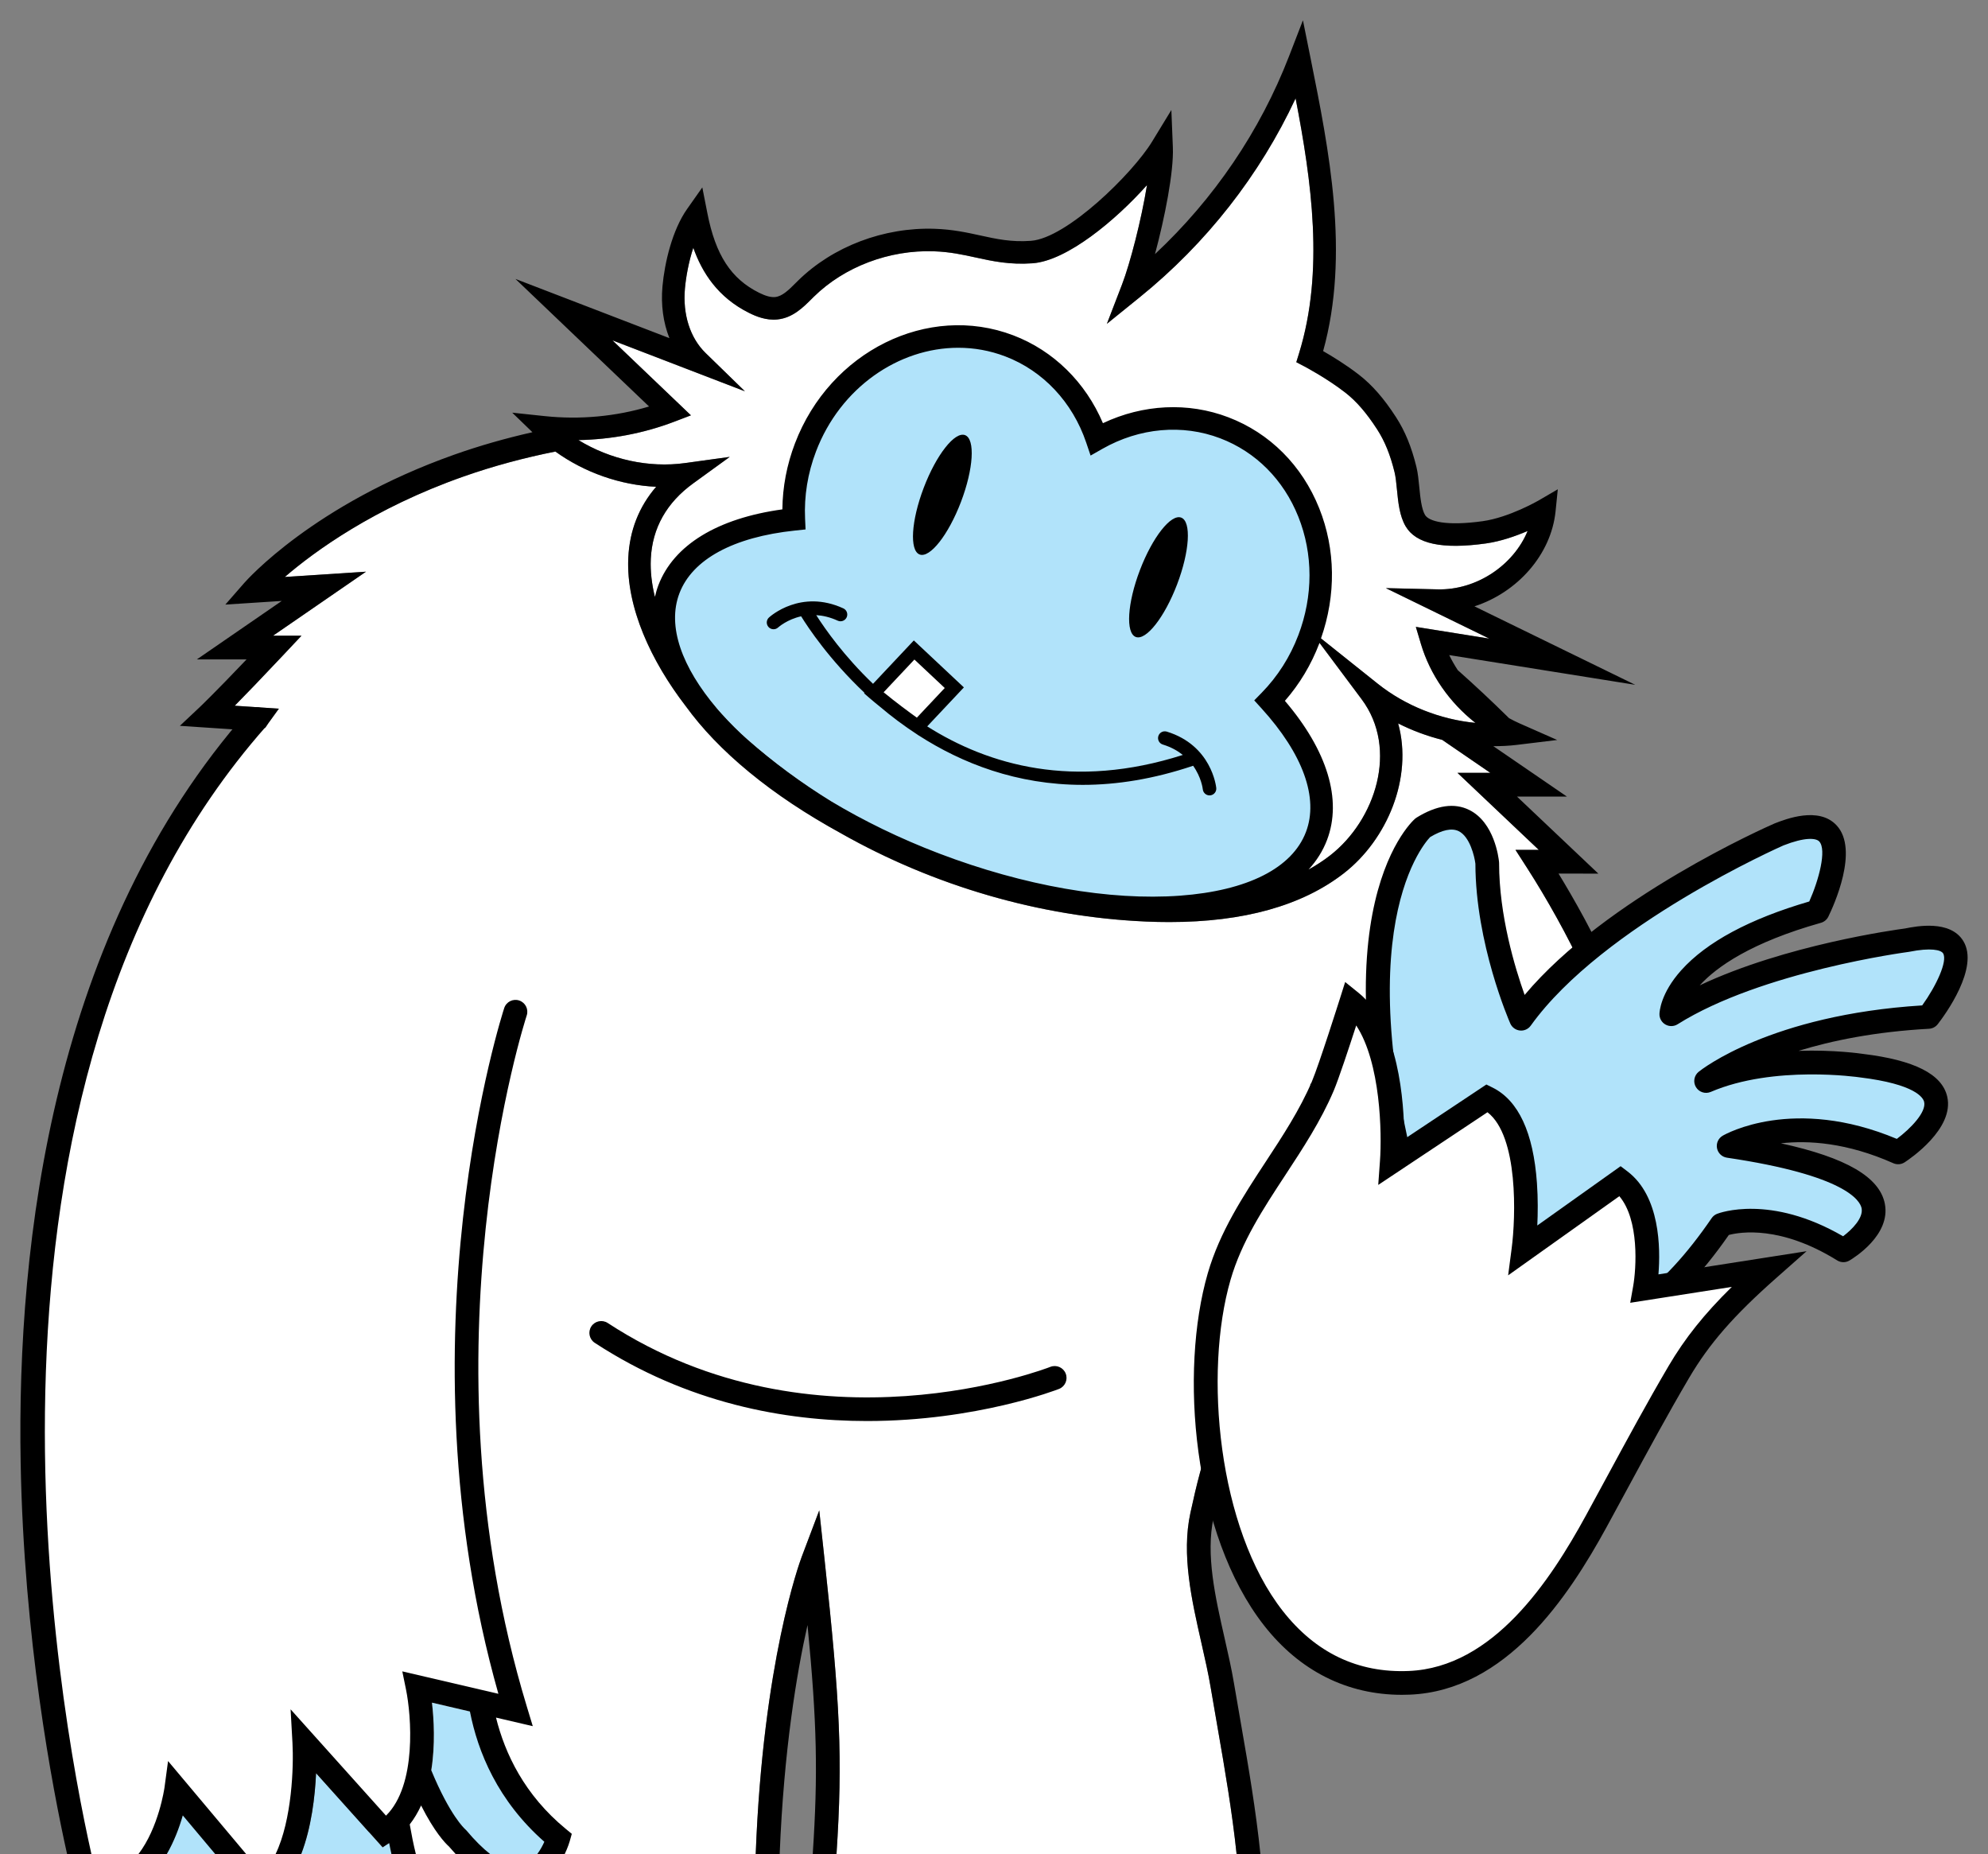 <?xml version="1.0" encoding="utf-8"?>
<!-- Generator: Adobe Illustrator 23.0.1, SVG Export Plug-In . SVG Version: 6.00 Build 0)  -->
<svg version="1.1" id="Layer_1" xmlns="http://www.w3.org/2000/svg" xmlns:xlink="http://www.w3.org/1999/xlink" x="0px" y="0px"
	 viewBox="0 0 251.65 234.661" style="enable-background:new 0 0 251.65 234.661;" xml:space="preserve">
<rect x="0" y="0" width="251.65" height="234.661" fill="#808080" stroke="none"/>
<style type="text/css">
	.st0{fill:#FFFFFF;}
	.st1{fill:#B1E3FA;}
</style>
<g>
	<path class="st0" d="M186.764,91.491c-3.271-2.57-5.73-6.077-6.895-9.977l-0.648-2.174l9.301,1.486l-13.098-6.39l6.526,0.154
		c4.96,0.132,9.646-3.068,11.421-7.387c-1.494,0.642-3.401,1.317-5.283,1.579c-5.528,0.771-8.855,0.059-10.164-2.179
		c-0.769-1.314-0.936-3.021-1.098-4.671c-0.081-0.818-0.156-1.591-0.3-2.173c-0.542-2.21-1.243-3.933-2.206-5.419
		c-1.351-2.087-2.634-3.568-4.04-4.659c-2.339-1.817-5.111-3.275-5.139-3.29l-1.052-0.55l0.35-1.134
		c3.205-10.373,1.587-21.766-0.438-32.255c-4.528,9.706-11.289,18.345-19.746,25.183l-4.143,3.35l1.915-4.972
		c1.025-2.661,2.453-8.195,3.163-12.586c-3.965,4.452-10.121,9.577-14.478,9.897c-2.895,0.208-5.083-0.268-7.199-0.732
		c-1.606-0.352-3.266-0.716-5.295-0.785c-5.656-0.2-11.336,1.956-15.195,5.745l-0.305,0.303c-1.064,1.062-2.389,2.383-4.311,2.578
		c-1.435,0.149-2.735-0.403-3.589-0.829c-3.958-1.97-5.945-5.106-7.058-8.241c-0.583,1.765-0.924,3.663-1.058,5.138
		c-0.297,3.29,0.655,6.27,2.612,8.176l4.977,4.846l-16.768-6.446l9.938,9.49l-2.11,0.805c-3.833,1.463-7.958,2.25-12.127,2.329
		c4.008,2.451,8.886,3.545,13.498,2.906l5.652-0.781l-4.62,3.349c-3.379,2.449-5.186,5.662-5.372,9.55
		c-0.381,7.965,6.068,17.435,12.222,22.863c13.643,12.035,32.088,19.396,50.608,20.196c10.088,0.441,17.888-1.42,23.157-5.519
		c5.73-4.457,8.7-13.464,3.988-19.77l-6.651-8.902l8.684,6.933C177.894,89.318,182.293,91.053,186.764,91.491z"/>
	<path class="st0" d="M191.839,107.562h2.953l-10.296-9.75h4.162l-6.095-4.176c-1.927-0.487-3.805-1.183-5.576-2.08
		c1.9,6.878-1.395,14.703-6.864,18.957c-5.28,4.107-12.705,6.182-22.099,6.182c-0.958,0-1.936-0.021-2.934-0.064
		c-19.16-0.828-38.249-8.448-52.373-20.907c-6.871-6.062-13.613-16.186-13.184-25.139c0.165-3.445,1.348-6.451,3.526-8.977
		c-4.546-0.212-9.054-1.799-12.757-4.461c-3.901,0.781-7.795,1.812-11.65,3.17c-11.33,3.99-18.818,9.455-22.596,12.704l10.275-0.668
		l-11.769,8.103h3.601l-2.376,2.527c-2.741,2.915-4.719,4.961-6.069,6.333l5.585,0.372l-1.59,2.196
		c-8.252,11.396-9.647,27.678-9.868,31.602l21.326,12.362l0.122,0.686c9.613,54.113,12.438,71.628,12.466,71.798l0.085,0.529
		l-0.269,0.463c-5.552,9.548-9.323,18.111-11.891,25.337h49.977c0.919-24.301,5.559-36.934,5.823-37.634l2.22-5.876l0.675,6.245
		c1.967,18.195,2.31,25.074,1.508,37.265h50.651c-0.559-5.307-1.474-10.674-2.386-15.891c-0.305-1.743-0.609-3.482-0.899-5.217
		c-0.294-1.756-0.712-3.597-1.154-5.545c-1.256-5.534-2.556-11.258-1.411-16.534c1.53-7.054,3.222-13.351,8.438-18.99
		c5.107-5.52,8.295-11.87,9.218-18.364c0.359-2.521-0.524-13.171-2.209-13.963l-0.264-2.972c0.004,0,0.007-0.001,0.047-0.005v0
		c0.016-0.001,0.032-0.003,0.049-0.004c0.581-0.055,4.865-0.456,37.614-3.516c0.711-4.281-5.367-16.179-10.257-23.787
		L191.839,107.562z"/>
</g>
<path class="st1" d="M165.989,79.965l-0.281-0.376l0.32,0.256c3.483-10.644-1.297-21.988-11.056-25.706
	c-5.407-2.06-11.235-1.357-16.121,1.422c-1.799-5.326-5.682-9.728-11.089-11.787c-10.082-3.841-21.633,1.913-25.799,12.852
	c-1.15,3.019-1.614,6.117-1.476,9.101c-8.045,0.845-13.905,3.837-15.814,8.851c-0.54,1.417-0.726,2.925-0.608,4.493
	c2.263,5.537,6.461,10.915,10.542,14.514c13.643,12.035,32.088,19.396,50.608,20.196c5.561,0.243,10.422-0.217,14.552-1.362
	c3.372-1.523,5.783-3.732,6.881-6.613c1.91-5.013-0.474-11.146-5.918-17.129c2.089-2.136,3.803-4.758,4.953-7.777
	C165.8,80.588,165.885,80.276,165.989,79.965z"/>
<ellipse transform="matrix(0.356 -0.934 0.934 0.356 18.377 151.792)" cx="119.317" cy="62.563" rx="8.085" ry="2.522"/>
<ellipse transform="matrix(0.356 -0.934 0.934 0.356 26.259 184.077)" cx="146.681" cy="72.987" rx="8.085" ry="2.522"/>
<path class="st0" d="M120.801,87.034l-5.088-4.773l-5.102,5.422c2.286,1.979,5.56,4.271,5.56,4.271L120.801,87.034z"/>
<g>
	<path d="M202.323,110.562l-10.296-9.75h6.318l-9.31-6.377c0.979-0.001,1.957-0.041,2.924-0.159l5.159-0.625l-4.756-2.096
		c-0.456-0.201-0.902-0.427-1.34-0.667c-2.222-2.193-4.385-4.209-6.494-6.081c-0.397-0.617-0.768-1.247-1.078-1.901l23.547,3.763
		l-20.354-9.932c5.396-1.745,9.706-6.506,10.268-12.026l0.283-2.788l-2.422,1.412c-0.036,0.021-3.726,2.155-7.081,2.623
		c-4.666,0.649-6.833,0.016-7.307-0.794c-0.453-0.774-0.596-2.228-0.722-3.51c-0.091-0.923-0.176-1.794-0.367-2.574
		c-0.621-2.529-1.441-4.528-2.583-6.29c-1.528-2.364-3.018-4.068-4.685-5.362c-1.644-1.277-3.441-2.367-4.538-2.995
		c3.399-12.265,0.752-25.422-1.592-37.072l-0.965-4.794l-1.764,4.561c-3.661,9.463-9.48,18.032-16.963,25.03
		c1.213-4.523,2.389-10.357,2.261-13.53l-0.189-4.706l-2.453,4.02c-2.432,3.984-10.763,12.201-15.322,12.536
		c-2.482,0.184-4.374-0.233-6.38-0.673c-1.73-0.379-3.52-0.772-5.809-0.85c-6.435-0.215-12.886,2.234-17.291,6.562l-0.32,0.317
		c-0.859,0.857-1.671,1.667-2.584,1.76c-0.53,0.049-1.187-0.125-2.029-0.544c-3.548-1.766-5.505-4.773-6.542-10.056l-0.644-3.276
		l-1.922,2.729c-1.89,2.683-2.852,6.82-3.121,9.796c-0.213,2.349,0.1,4.591,0.877,6.55l-19.488-7.492L82.16,51.444
		c-4.216,1.269-8.736,1.689-13.2,1.219l-4.121-0.436l2.558,2.473c-3.324,0.754-6.641,1.686-9.932,2.854
		c-17.734,6.292-26.214,15.841-26.567,16.245l-2.374,2.718l7.144-0.464l-10.752,7.403h6.294c-4.189,4.396-5.914,6.026-5.934,6.044
		l-2.507,2.36l7.027,0.468c-8.505,13.527-8.974,31.184-8.99,31.969l-0.019,0.885l21.672,12.562
		c7.463,42.021,10.792,61.74,11.892,68.368l3.071,0.182c-0.986-5.955-4.314-25.756-12.131-69.76l-0.122-0.686l-21.326-12.362
		c0.22-3.924,1.616-20.206,9.868-31.602l1.59-2.196l-5.585-0.372c1.351-1.373,3.329-3.418,6.069-6.333l2.376-2.527h-3.601
		l11.769-8.103l-10.275,0.668c3.777-3.25,11.266-8.714,22.596-12.704c3.855-1.357,7.749-2.389,11.65-3.17
		c3.702,2.661,8.211,4.248,12.757,4.461c-2.178,2.525-3.361,5.531-3.526,8.977c-0.3,6.272,2.922,13.114,7.239,18.736
		c4.072,5.7,10.926,11.385,19.698,16.146c11.705,6.625,25.14,10.581,38.619,11.164c0.998,0.043,1.976,0.064,2.934,0.064
		c9.394,0,16.818-2.075,22.099-6.182c5.47-4.254,8.765-12.079,6.864-18.957c1.771,0.897,3.649,1.593,5.576,2.08l6.095,4.176h-4.162
		l10.296,9.75h-2.953l1.485,2.311c4.89,7.608,10.968,19.506,10.257,23.787c-32.749,3.061-37.033,3.461-37.614,3.516
		c-0.017,0.001-0.033,0.002-0.049,0.004v0c-0.04,0.004-0.043,0.004-0.047,0.005l0.264,2.972c1.685,0.792,2.568,11.442,2.209,13.963
		c-0.923,6.494-4.11,12.845-9.218,18.364c-5.217,5.64-6.908,11.937-8.438,18.99c-1.145,5.276,0.155,11,1.411,16.534
		c0.442,1.948,0.86,3.789,1.154,5.545c0.29,1.734,0.595,3.474,0.899,5.217c0.912,5.217,1.827,10.584,2.386,15.891h3.016
		c-0.565-5.508-1.508-11.038-2.447-16.408c-0.304-1.735-0.606-3.467-0.896-5.194c-0.309-1.841-0.735-3.722-1.188-5.714
		c-1.184-5.215-2.408-10.608-1.405-15.234c1.436-6.615,3.007-12.505,7.709-17.589c5.523-5.969,8.977-12.878,9.986-19.979
		c0.094-0.663,0.27-10.065-1.823-14.684c9.342-0.873,35.346-3.303,35.346-3.303l0.829-0.078l0.373-0.745
		c2.666-5.333-5.062-19.125-8.747-25.171H202.323z M149.377,113.354c-8.913,0.652-19.751-1.243-30.507-5.34
		c-4.958-1.889-9.567-4.147-13.688-6.618c-3.756-2.321-7.306-4.928-10.576-7.812c-1.105-0.975-2.219-2.084-3.302-3.288
		c-0.085-0.096-0.174-0.192-0.258-0.288c-0.101-0.114-0.2-0.234-0.3-0.35c-4.417-5.207-6.332-10.396-4.741-14.573
		c1.638-4.301,6.834-7.121,14.63-7.94l1.338-0.141l-0.062-1.344c-0.133-2.896,0.332-5.766,1.384-8.528
		c3.071-8.06,10.441-13.12,18.007-13.12c1.995,0,4.004,0.352,5.951,1.094c4.784,1.823,8.519,5.8,10.245,10.911l0.554,1.638
		l1.503-0.855c4.691-2.667,10.126-3.152,14.908-1.329c4.499,1.714,8.009,5.235,9.882,9.915c1.89,4.72,1.891,10.049,0.003,15.004
		c-1.052,2.762-2.613,5.214-4.64,7.287l-0.941,0.962l0.906,0.995c5.274,5.798,7.277,11.36,5.64,15.661
		C163.573,109.866,157.913,112.727,149.377,113.354z M168.371,108.261c-0.842,0.655-1.757,1.247-2.728,1.787
		c1.024-1.113,1.812-2.36,2.336-3.737c1.939-5.093,0.047-11.312-5.33-17.614c1.868-2.136,3.334-4.583,4.365-7.292
		c0.006-0.016,0.01-0.032,0.016-0.047l5.329,7.132C177.072,94.797,174.102,103.804,168.371,108.261z M174.392,86.522l-7.175-5.728
		c1.917-5.453,1.856-11.273-0.223-16.467c-2.173-5.429-6.262-9.52-11.515-11.521c-5.086-1.938-10.783-1.652-15.865,0.751
		c-2.195-5.175-6.258-9.179-11.345-11.117c-10.806-4.116-23.2,2.022-27.64,13.677c-1.032,2.708-1.565,5.511-1.592,8.348
		c-8.207,1.127-13.758,4.511-15.698,9.604c-0.184,0.483-0.321,0.976-0.436,1.474c-0.398-1.638-0.594-3.259-0.519-4.823
		c0.186-3.888,1.993-7.101,5.372-9.55l4.62-3.349l-5.652,0.781c-4.612,0.639-9.49-0.455-13.498-2.906
		c4.169-0.079,8.294-0.866,12.127-2.329l2.11-0.805l-9.938-9.49l16.768,6.446l-4.977-4.846c-1.958-1.906-2.91-4.886-2.612-8.176
		c0.134-1.475,0.476-3.373,1.058-5.138c1.113,3.135,3.1,6.271,7.058,8.241c0.854,0.426,2.155,0.978,3.589,0.829
		c1.921-0.195,3.246-1.516,4.311-2.578l0.305-0.303c3.858-3.789,9.539-5.944,15.195-5.745c2.029,0.069,3.689,0.433,5.295,0.785
		c2.116,0.465,4.305,0.941,7.199,0.732c4.356-0.32,10.513-5.445,14.478-9.897c-0.71,4.391-2.138,9.925-3.163,12.586l-1.915,4.972
		l4.143-3.35c8.457-6.838,15.218-15.477,19.746-25.183c2.024,10.489,3.643,21.882,0.438,32.255l-0.35,1.134l1.052,0.55
		c0.027,0.015,2.8,1.473,5.139,3.29c1.406,1.091,2.689,2.572,4.04,4.659c0.963,1.487,1.664,3.209,2.206,5.419
		c0.144,0.583,0.219,1.355,0.3,2.173c0.162,1.65,0.329,3.357,1.098,4.671c1.309,2.237,4.636,2.95,10.164,2.179
		c1.882-0.262,3.789-0.937,5.283-1.579c-1.774,4.318-6.461,7.519-11.421,7.387l-6.526-0.154l13.098,6.39l-9.301-1.486l0.648,2.174
		c1.164,3.9,3.624,7.407,6.895,9.977C182.293,91.053,177.894,89.318,174.392,86.522z"/>
	<path d="M103.704,191.152l-2.22,5.876c-0.264,0.699-4.904,13.333-5.823,37.634h3.034c0.527-13.182,2.156-22.908,3.523-29
		c1.207,12.424,1.333,18.839,0.661,29h3.008c0.802-12.19,0.459-19.069-1.508-37.265L103.704,191.152z"/>
	<path d="M147.697,92.591c-0.455-0.137-0.93,0.116-1.069,0.567c-0.139,0.452,0.115,0.931,0.567,1.069
		c1.047,0.321,1.872,0.789,2.533,1.316c-13.825,4.419-24.611,1.285-32.358-3.613l4.643-4.934l-6.337-5.944l-5.165,5.49
		c-3.667-3.507-6.062-6.923-7.188-8.692c0.831,0.052,1.74,0.251,2.716,0.7c0.43,0.198,0.938,0.009,1.135-0.42
		c0.197-0.43,0.009-0.938-0.42-1.135c-5.379-2.471-9.254,1.008-9.417,1.157c-0.347,0.319-0.37,0.857-0.052,1.206
		c0.168,0.185,0.4,0.279,0.632,0.279c0.206,0,0.412-0.073,0.576-0.222c0.076-0.069,1.167-1.024,2.918-1.416
		c0.868,1.407,3.56,5.472,8.024,9.688l-0.057,0.061l0.675,0.583c0.426,0.369,0.884,0.747,1.348,1.119
		c1.422,1.207,2.996,2.393,4.708,3.506l0.18,0.126l0.005-0.005c5.481,3.525,12.413,6.254,20.77,6.254
		c4.282,0,8.945-0.727,13.966-2.418c1.033,1.447,1.214,2.872,1.226,2.982c0.046,0.44,0.417,0.769,0.851,0.769
		c0.028,0,0.058-0.001,0.086-0.004c0.471-0.047,0.813-0.466,0.767-0.937C153.935,99.502,153.353,94.325,147.697,92.591z
		 M115.75,83.47l3.84,3.602l-3.531,3.753c-0.907-0.652-2.678-1.95-4.206-3.212L115.75,83.47z"/>
</g>
<path class="st1" d="M180.9,159.554c0,0,16.784,25.016,37.005-4.537c0,0,6.289-2.462,15.445,3.221c0,0,15.047-8.826-14.529-13.207
	c0,0,8.497-4.951,21.459,0.814c0,0,13.48-8.773-4.666-10.982c0,0-11.15-1.694-19.648,1.949c0,0,8.731-7.056,28.138-8.112
	c0,0,9.408-12.138-2.71-9.714c0,0-18.797,2.429-29.834,9.374c0,0,0.158-7.831,18.536-13.016c0,0,7.044-14.414-4.881-9.747
	c0,0-23.178,10.106-32.664,23.331c0,0-4.29-9.788-4.29-19.702c0,0-0.895-8.958-8.154-4.479
	C180.108,104.747,166.743,116.52,180.9,159.554z"/>
<path d="M197.485,170.941c-0.026,0-0.051,0-0.076,0c-10.587-0.049-17.467-10.122-17.755-10.551
	c-0.076-0.114-0.136-0.237-0.179-0.367c-14.302-43.474-0.935-55.894-0.358-56.401c0.063-0.056,0.132-0.106,0.203-0.151
	c2.544-1.569,4.783-1.895,6.662-0.966c3.186,1.575,3.723,6.065,3.772,6.572c0.005,0.05,0.008,0.1,0.008,0.149
	c0,6.621,2.006,13.253,3.233,16.691c10.337-12.32,30.71-21.299,31.62-21.696c1.431-0.561,5.625-2.203,7.881,0.246
	c2.852,3.094-0.377,10.152-1.053,11.536c-0.188,0.383-0.529,0.669-0.94,0.785c-8.817,2.487-13.184,5.554-15.343,7.915
	c10.848-5.122,24.825-7.044,25.99-7.198c1.467-0.293,5.706-1.107,7.364,1.571c2.091,3.377-2.319,9.375-3.225,10.543
	c-0.267,0.344-0.67,0.555-1.104,0.579c-6.842,0.373-12.316,1.505-16.514,2.794c4.481-0.15,7.909,0.35,8.167,0.389
	c6.492,0.789,9.991,2.558,10.65,5.4c0.942,4.064-4.74,7.897-5.392,8.321c-0.427,0.277-0.965,0.32-1.428,0.113
	c-5.875-2.611-10.759-2.914-14.237-2.521c8.283,1.807,12.508,4.283,13.162,7.652c0.771,3.974-3.946,6.868-4.486,7.186
	c-0.479,0.283-1.076,0.274-1.55-0.02c-7.152-4.439-12.271-3.595-13.713-3.219C212.087,166.013,204.902,170.941,197.485,170.941z
	 M182.255,158.873c0.876,1.214,6.852,9.04,15.185,9.067c0.015,0,0.029,0,0.044,0c6.477,0,12.931-4.633,19.183-13.771
	c0.17-0.249,0.411-0.44,0.691-0.55c0.276-0.109,6.711-2.52,15.947,2.842c1.147-0.86,2.584-2.324,2.344-3.547
	c-0.184-0.937-1.956-4.165-17.048-6.4c-0.63-0.093-1.133-0.574-1.253-1.2c-0.121-0.625,0.167-1.259,0.718-1.579
	c0.366-0.214,8.974-5.073,22.041,0.401c1.752-1.303,3.76-3.394,3.46-4.679c-0.119-0.511-1.058-2.244-8.135-3.105
	c-0.15-0.022-10.884-1.587-18.875,1.838c-0.688,0.296-1.489,0.036-1.876-0.604c-0.386-0.642-0.24-1.47,0.343-1.941
	c0.367-0.297,9.12-7.205,28.297-8.402c1.785-2.474,3.245-5.618,2.644-6.589c-0.268-0.431-1.548-0.743-4.275-0.198
	c-0.033,0.007-0.067,0.013-0.102,0.017c-0.185,0.024-18.603,2.47-29.228,9.156c-0.466,0.293-1.057,0.308-1.537,0.036
	c-0.48-0.271-0.772-0.784-0.762-1.336c0.006-0.257,0.127-2.599,2.759-5.535c3.201-3.57,8.65-6.497,16.206-8.704
	c1.208-2.707,2.235-6.539,1.265-7.591c-0.421-0.455-1.829-0.562-4.528,0.494c-0.175,0.078-22.859,10.077-31.992,22.809
	c-0.313,0.438-0.84,0.678-1.375,0.618c-0.536-0.056-1.001-0.396-1.218-0.89c-0.18-0.41-4.392-10.137-4.415-20.22
	c-0.111-0.916-0.702-3.425-2.114-4.119c-0.864-0.423-2.078-0.172-3.616,0.75C180.062,106.955,169.322,119.399,182.255,158.873z"/>
<path class="st0" d="M212.512,173.641c2.599-4.42,5.803-8.129,11.332-13.013l-15.637,2.444c0,0,1.783-9.913-3.091-13.618
	l-12.273,8.734c0,0,2.096-15.898-4.581-19.205l-12.08,8.036c0,0,1.107-15.139-5.138-20.187c0,0-2.663,8.426-3.601,10.633
	c-3.598,8.459-10.524,15.158-13.115,24.09c-4.903,16.901,0.235,52.392,24.06,51.42c11.203-0.457,18.809-11.547,23.672-20.438
	C205.568,186.123,208.885,179.808,212.512,173.641z"/>
<path d="M177.461,214.493c-6.924,0-12.939-3.019-17.447-8.771c-9.043-11.542-10.74-32.13-7.127-44.586
	c1.524-5.255,4.478-9.754,7.333-14.104c2.127-3.24,4.326-6.591,5.843-10.155c0.899-2.116,3.524-10.415,3.551-10.498l0.663-2.097
	l1.711,1.383c5.046,4.079,5.759,13.624,5.774,18.5l10.39-6.911l0.776,0.384c3.279,1.625,5.172,5.689,5.624,12.081
	c0.141,1.982,0.117,3.871,0.046,5.377l10.547-7.505l0.879,0.668c4.113,3.128,4.181,9.676,3.909,13.024l18.752-2.932l-3.848,3.399
	c-5.381,4.754-8.474,8.301-11.032,12.65l0,0c-2.672,4.543-5.126,9.076-7.725,13.875c-0.895,1.652-1.793,3.312-2.704,4.979
	c-4.852,8.87-12.714,20.72-24.927,21.218C178.118,214.488,177.788,214.493,177.461,214.493z M171.676,129.779
	c-0.871,2.692-2.22,6.783-2.854,8.272c-1.621,3.812-3.896,7.276-6.095,10.627c-2.859,4.357-5.561,8.473-6.96,13.295
	c-3.421,11.795-1.583,31.446,6.607,41.899c4.159,5.307,9.518,7.875,15.951,7.604c10.694-0.436,17.916-11.429,22.417-19.659
	c0.91-1.663,1.807-3.319,2.699-4.968c2.496-4.611,5.077-9.379,7.776-13.969l0,0c2.054-3.491,4.497-6.571,8.003-10.012l-12.859,2.01
	l0.368-2.071c0.409-2.298,0.793-8.426-1.746-11.419l-14.077,10.017l0.447-3.413c0.513-3.911,0.881-14.188-3.062-17.228
	l-13.828,9.198l0.221-3.052C174.938,143.428,174.773,134.489,171.676,129.779z"/>
<g>
	<path class="st1" d="M49.514,233.098l-1.077,0.704l-8.427-9.391c-0.131,2.89-0.579,6.857-1.89,10.25h12.978
		c-0.19-0.785-0.36-1.579-0.515-2.376C50.251,232.576,49.896,232.849,49.514,233.098z"/>
	<path class="st1" d="M19.362,234.661h9.855l-6.909-8.226C22.308,226.435,21.698,230.999,19.362,234.661z"/>
	<path class="st1" d="M61.125,216.986l-6.446-1.504c0.307,2.623,0.531,7.073-0.649,11.051c2.213,4.779,3.867,6.092,3.867,6.092
		c0.661,0.787,1.289,1.456,1.89,2.037h10.004c0.612-1.081,0.882-2.037,0.882-2.037C64.808,227.806,62.217,221.933,61.125,216.986z"
		/>
</g>
<path class="st0" d="M38.521,220.506l10.173,11.336c6.982-4.561,4.17-18.324,4.17-18.324l12.388,2.89
	c-14.039-46.247,0-88.364,0-88.364L32.499,91.005C-8.573,137.524,5.661,215.334,10.024,234.661h9.338
	c2.336-3.663,2.946-8.226,2.946-8.226l6.909,8.226h7.314C38.993,228.873,38.521,220.506,38.521,220.506z"/>
<path d="M109.749,179.842c-10.342,0-22.708-2.211-34.464-9.896c-0.693-0.454-0.888-1.383-0.435-2.076s1.382-0.888,2.076-0.436
	c26.22,17.14,55.729,5.674,56.023,5.557c0.769-0.307,1.642,0.065,1.95,0.836c0.308,0.769-0.065,1.641-0.834,1.949
	C133.888,175.847,123.647,179.842,109.749,179.842z"/>
<g>
	<path d="M71.625,231.465c-5.243-4.306-7.712-9.551-8.839-14.091l4.655,1.086l-0.755-2.487
		c-13.729-45.227-0.151-87.038-0.012-87.455c0.261-0.786-0.164-1.635-0.949-1.897c-0.788-0.264-1.635,0.162-1.897,0.949
		c-0.14,0.418-13.534,41.587-0.74,86.793l-12.163-2.838l0.468,2.292c0.674,3.297,1.396,12.098-2.53,15.968l-12.078-13.458
		l0.237,4.263c0.163,2.929-0.053,9.732-2.144,14.071h3.241c1.311-3.393,1.759-7.36,1.89-10.25l8.427,9.391l0.828-0.541
		c0.097,0.467,0.181,0.937,0.29,1.401h3.09c-0.309-1.237-0.556-2.501-0.779-3.767c0.573-0.738,1.05-1.543,1.437-2.398
		c1.711,3.38,3.053,4.769,3.526,5.189c0.291,0.343,0.579,0.665,0.866,0.976h4.368c-0.949-0.743-1.963-1.745-3.018-3.002
		l-0.197-0.194c-0.028-0.024-1.887-1.687-4.257-7.422c0.52-3.238,0.331-6.478,0.087-8.561l4.807,1.122
		c1.001,5.111,3.509,11.287,9.42,16.487c-0.214,0.485-0.521,1.052-0.908,1.57h3.478c0.421-0.878,0.62-1.558,0.641-1.633l0.264-0.942
		L71.625,231.465z"/>
	<path d="M31.375,90.012c-24.683,27.956-29.264,67.15-28.76,95.108c0.399,22.211,3.985,41.039,5.879,49.541h3.081
		c-4.178-18.6-18.553-96.677,22.05-142.664c0.548-0.621,0.489-1.569-0.132-2.117C32.872,89.331,31.923,89.39,31.375,90.012z"/>
	<path d="M20.821,226.236c-0.01,0.078-0.725,5.067-3.307,8.426h3.593c0.91-1.586,1.576-3.302,2.03-4.906l4.12,4.906h3.917
		l-9.9-11.787L20.821,226.236z"/>
</g>
</svg>
